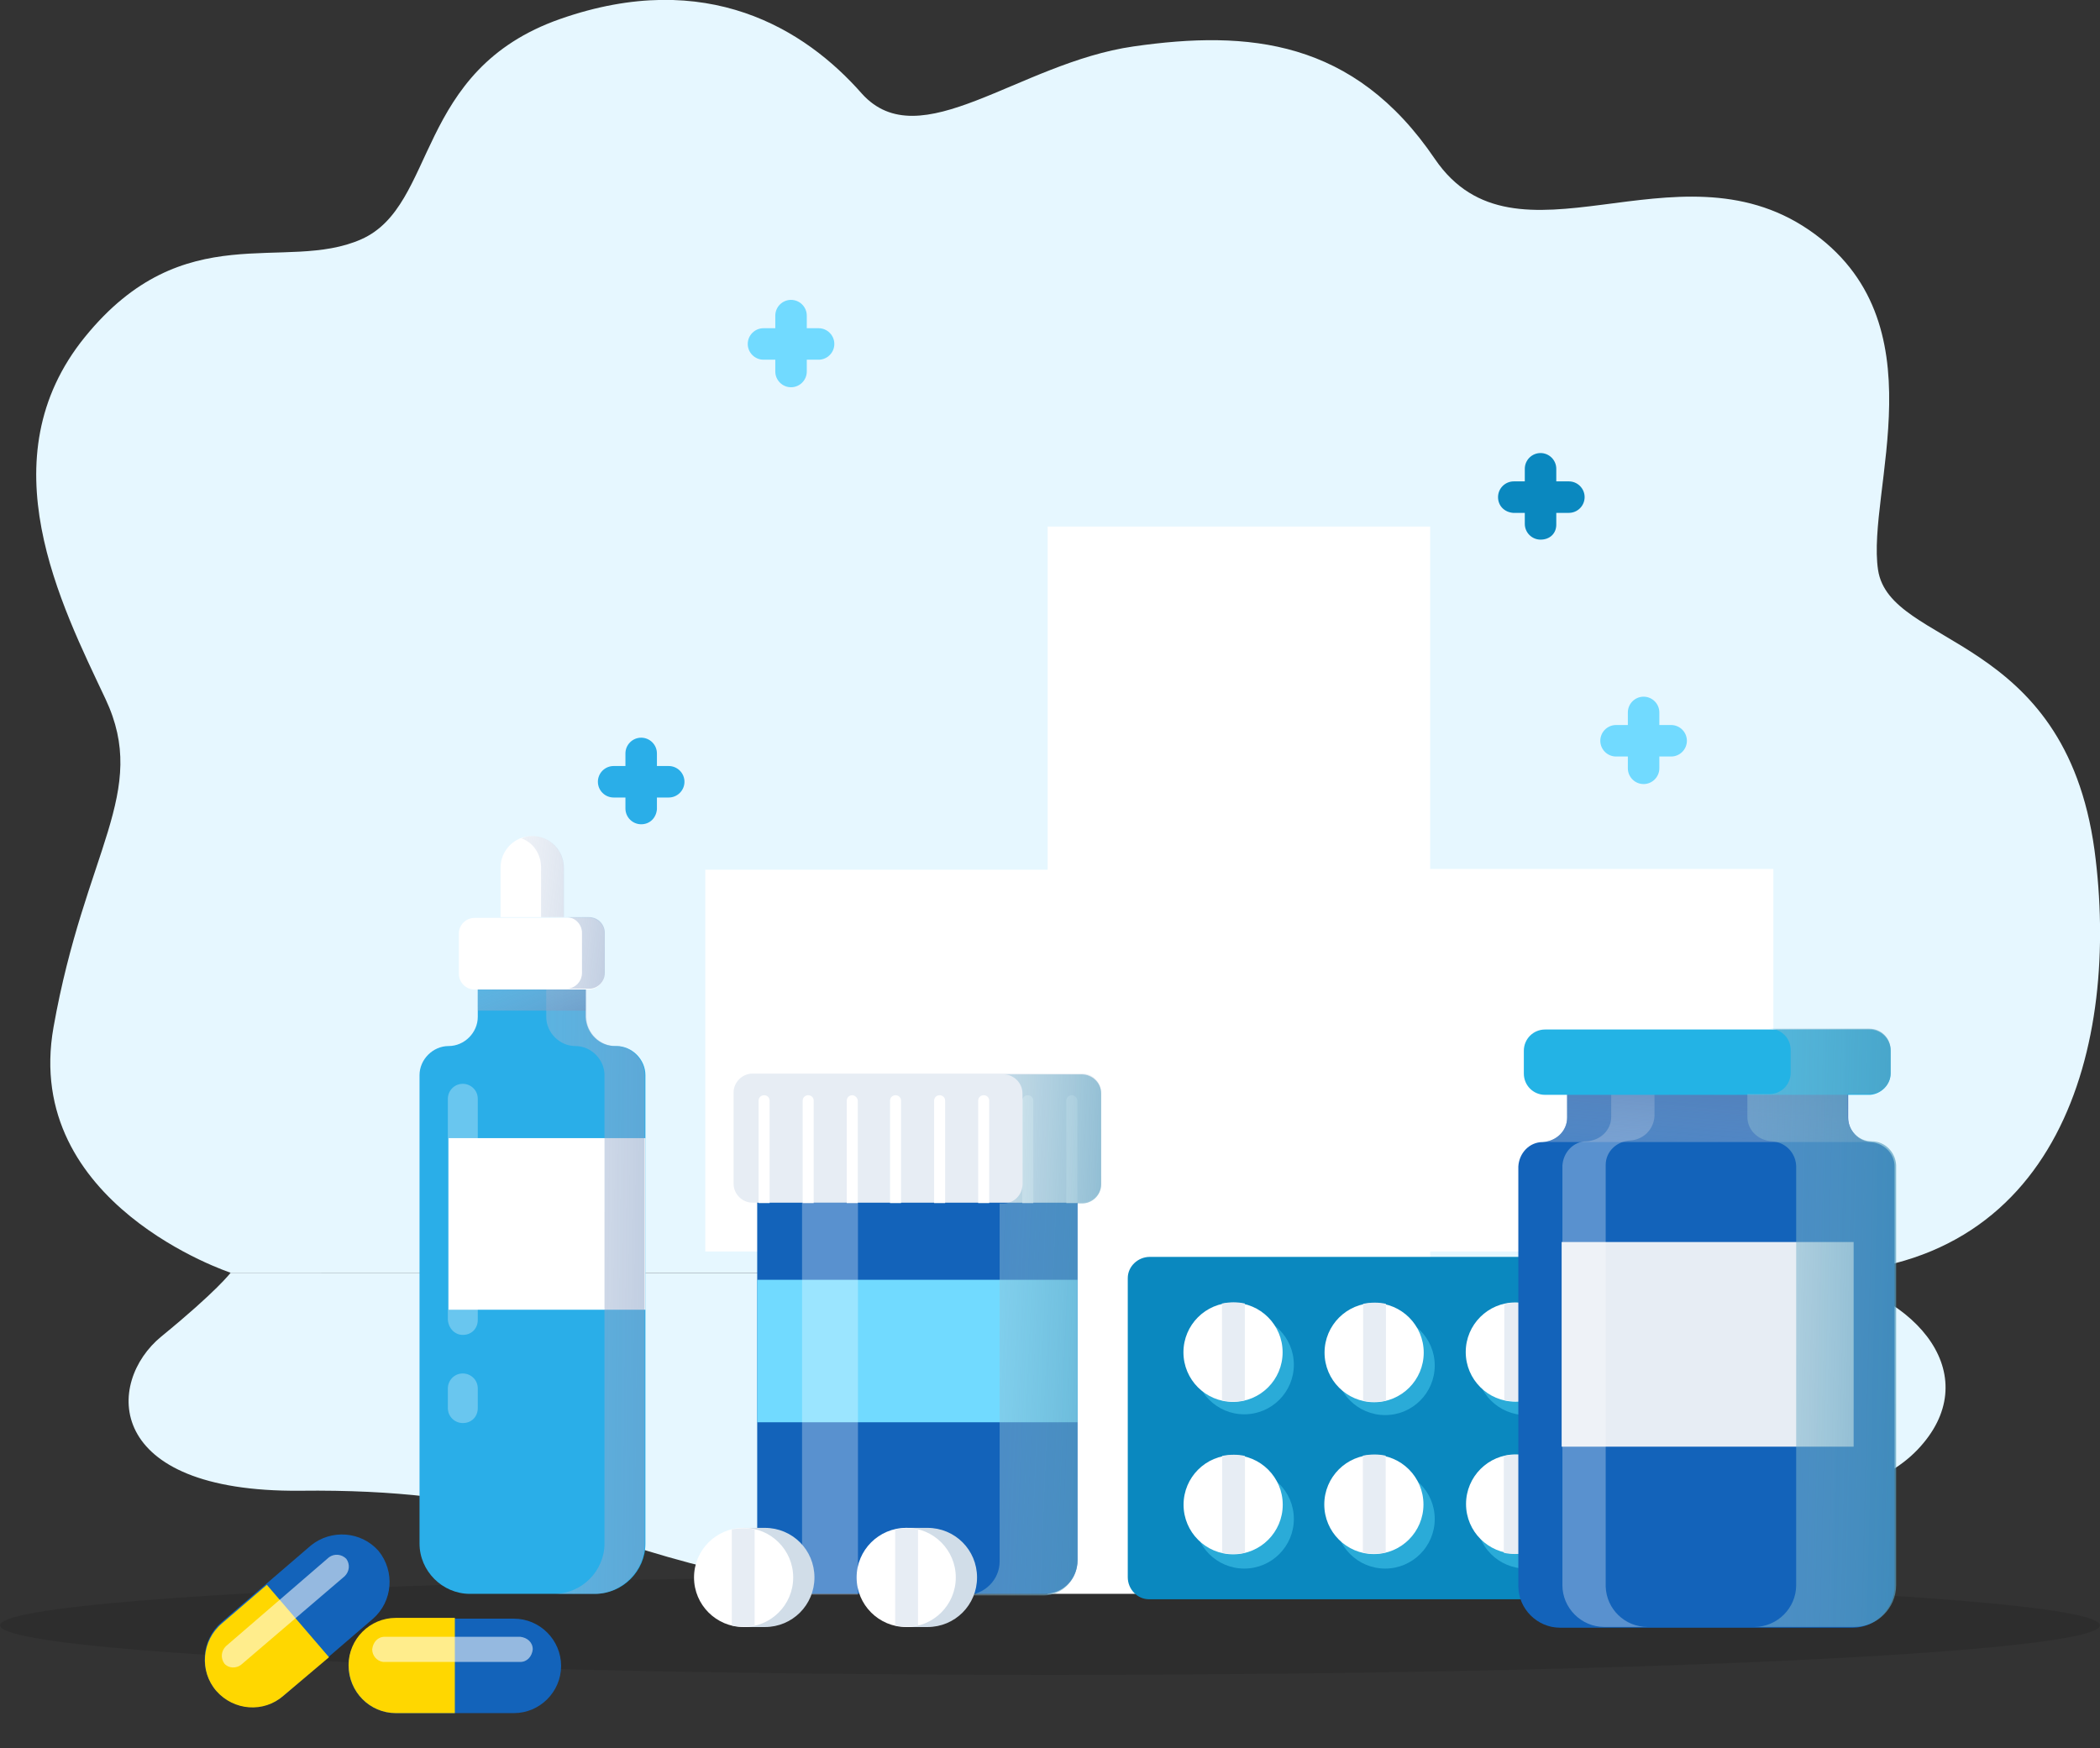 <?xml version="1.0" encoding="utf-8"?>
<!-- Generator: Adobe Illustrator 23.0.2, SVG Export Plug-In . SVG Version: 6.00 Build 0)  -->
<svg version="1.1" id="Layer_1" xmlns="http://www.w3.org/2000/svg" xmlns:xlink="http://www.w3.org/1999/xlink" x="0px" y="0px"
	 width="266.8px" height="222.1px" viewBox="0 0 266.8 222.1" style="enable-background:new 0 0 266.8 222.1;" xml:space="preserve"
	>
<rect x="0" y="0" width="266.8" height="222.1" fill="#333333" stroke="none"/>
<style type="text/css">
	.st0{fill:#E6F7FF;}
	.st1{opacity:0.11;enable-background:new    ;}
	.st2{fill:#1363ba;}
	.st3{fill:#FFD700;}
	.st4{opacity:0.55;fill:#FFFFFF;enable-background:new    ;}
	.st5{fill:#FFFFFF;}
	.st6{fill:#2AAEE8;}
	.st7{fill:url(#SVGID_1_);}
	.st8{fill:url(#SVGID_2_);}
	.st9{fill:url(#SVGID_3_);}
	.st10{fill:url(#SVGID_4_);}
	.st11{opacity:0.3;fill:#FFFFFF;enable-background:new    ;}
	.st12{fill:#0A88BF;}
	.st13{fill:#2AABD8;}
	.st14{fill:#E7EDF4;}
	.st15{fill:#71DAFF;}
	.st16{fill:url(#SVGID_5_);}
	.st17{fill:url(#SVGID_6_);}
	.st18{fill:#23B3E5;}
	.st19{fill:url(#SVGID_7_);}
	.st20{fill:#D1DDE8;}
</style>
<g>
	<g transform="translate(4.601 0)">
		<path class="st0" d="M24.7,161.7c0,0-1.7,2.3-8.8,8.1s-7.4,19.8,17.6,19.6c25-0.3,34.1,5.1,49.6,9.2s42.1,3.5,56.2-1.8
			s19.1-12.6,42.5-7.4c23.5,5.1,48.5,3.9,57.2-5.2s0.5-19.8-13.5-22.4L24.7,161.7L24.7,161.7z"/>
		<path class="st0" d="M24.7,161.7c0,0-26.5-8.7-22.5-31.2s12.2-29.8,6.6-41.7S-6.4,58.3,6.2,42.8s25.4-8.1,35.1-12.4
			S48,8.9,66.6,2.4s31.1,1.3,38.3,9.5c7.4,8.2,19.9-3.9,34.5-6s28-0.9,38.3,14.3c10.3,15.1,30.5-2.6,47.5,9s7.3,33.2,8.8,43.2
			c1.5,9.9,23.7,7.9,27.5,35.6c3.3,24.7-4.3,53.8-36.2,53.8L24.7,161.7z"/>
	</g>
	<ellipse class="st1" cx="133.4" cy="206.5" rx="133.4" ry="6.3"/>
</g>
<g>
	<g transform="translate(0 156.751)">
		<g transform="translate(18.286 10.601)">
			<path class="st2" d="M32,50.3h15c3.3,0,6-2.7,6-6c0,0,0,0,0,0l0,0c0-3.3-2.7-6-6-6c0,0,0,0,0,0H32c-3.3,0-6,2.7-6,6c0,0,0,0,0,0
				l0,0C26,47.6,28.7,50.3,32,50.3C32,50.3,32,50.3,32,50.3z"/>
			<path class="st3" d="M26,44.2L26,44.2c0-3.3,2.7-6,6-6c0,0,0,0,0,0h7.5v12.1H32C28.7,50.3,26,47.6,26,44.2
				C26,44.2,26,44.2,26,44.2z"/>
			<path class="st4" d="M30.6,43.8h17.2c0.9,0,1.5-0.7,1.6-1.6l0,0c0-0.9-0.7-1.5-1.6-1.6H30.6c-0.9,0-1.5,0.7-1.6,1.6l0,0
				c0,0.8,0.6,1.5,1.4,1.6C30.5,43.8,30.6,43.8,30.6,43.8z"/>
		</g>
		<path class="st2" d="M36,58.7l11.4-9.8c2.5-2.2,2.8-6,0.7-8.6l0,0c-2.2-2.5-6-2.8-8.6-0.7l-11.4,9.8c-2.5,2.2-2.8,6-0.7,8.6l0,0
			C29.6,60.5,33.4,60.9,36,58.7C36,58.7,36,58.7,36,58.7z"/>
		<path class="st3" d="M27.5,58.1L27.5,58.1c-2.2-2.5-1.9-6.4,0.7-8.6l5.7-4.9l7.9,9.2L36,58.7C33.5,60.9,29.7,60.6,27.5,58.1z"/>
		<path class="st4" d="M30.7,54.7l13.1-11.2c0.6-0.6,0.7-1.5,0.2-2.2l0,0c-0.6-0.6-1.5-0.7-2.2-0.2L28.7,52.4
			c-0.6,0.6-0.7,1.5-0.2,2.2l0,0C29,55.2,30,55.3,30.7,54.7C30.7,54.7,30.7,54.7,30.7,54.7z"/>
	</g>
	<path class="st5" d="M225.3,110.4h-43.6V66.9h-48.6v43.6H89.6V159h43.5v43.5h48.6V159h43.6V110.4z"/>
	<path class="st6" d="M74.4,129.2v-6.9H60.7v6.9c0,2-1.7,3.7-3.7,3.7l0,0c-2,0-3.7,1.7-3.7,3.7v59.5c0,3.5,2.9,6.4,6.4,6.4h15.9
		c3.5,0,6.4-2.9,6.4-6.4v-59.5c0-2-1.7-3.7-3.7-3.7l0,0C76.2,133,74.5,131.3,74.4,129.2C74.4,129.2,74.4,129.2,74.4,129.2z"/>
	<rect x="57" y="144.6" class="st5" width="25" height="21.8"/>
	
		<linearGradient id="SVGID_1_" gradientUnits="userSpaceOnUse" x1="-761.013" y1="640.86" x2="-753.277" y2="640.333" gradientTransform="matrix(12.513 0 0 -80.293 9553.105 51600.645)">
		<stop  offset="2.000000e-03" style="stop-color:#FFFFFF;stop-opacity:0"/>
		<stop  offset="1" style="stop-color:#235196"/>
	</linearGradient>
	<path class="st7" d="M78.2,132.9c-2,0-3.7-1.7-3.7-3.7v-6.9h-5.1v6.9c0,2,1.7,3.7,3.7,3.7l0,0c2,0,3.7,1.7,3.7,3.7v59.5
		c0,3.5-2.9,6.4-6.4,6.4h5.1c3.5,0,6.4-2.9,6.4-6.4v-59.5C81.9,134.6,80.2,132.9,78.2,132.9z"/>
	
		<linearGradient id="SVGID_2_" gradientUnits="userSpaceOnUse" x1="-764.628" y1="572.322" x2="-761.763" y2="568.947" gradientTransform="matrix(13.712 0 0 -6.227 10534.803 3679.934)">
		<stop  offset="2.000000e-03" style="stop-color:#FFFFFF;stop-opacity:0"/>
		<stop  offset="1" style="stop-color:#235196"/>
	</linearGradient>
	<rect x="60.7" y="122.2" class="st8" width="13.7" height="6.2"/>
	<g transform="translate(32.296 68.019)">
		<path class="st5" d="M42.5,57.7H28c-1.1,0-2-0.9-2-2c0,0,0,0,0,0v-5.1c0-1.1,0.9-2,2-2c0,0,0,0,0,0h14.5c1.1,0,2,0.9,2,2
			c0,0,0,0,0,0v5.1C44.5,56.8,43.6,57.7,42.5,57.7z"/>
		<path class="st5" d="M35.3,38.2L35.3,38.2c-2.2,0-4,1.8-4,4v6.3h8v-6.3C39.3,40,37.5,38.2,35.3,38.2z"/>
	</g>
	<g transform="translate(40.14 68.019)">
		
			<linearGradient id="SVGID_3_" gradientUnits="userSpaceOnUse" x1="-712.813" y1="533.737" x2="-702.305" y2="531.494" gradientTransform="matrix(5.449 0 0 -10.359 3893.595 5564.661)">
			<stop  offset="2.000000e-03" style="stop-color:#FFFFFF;stop-opacity:0"/>
			<stop  offset="1" style="stop-color:#235196"/>
		</linearGradient>
		<path class="st9" d="M28.6,42.2v6.3h2.9v-6.3c0-2.2-1.8-4-4-4c-0.5,0-1,0.1-1.4,0.3C27.6,39,28.6,40.5,28.6,42.2z"/>
		
			<linearGradient id="SVGID_4_" gradientUnits="userSpaceOnUse" x1="-697.714" y1="528.555" x2="-686.053" y2="526.035" gradientTransform="matrix(4.91 0 0 -9.221 3432.618 4916.158)">
			<stop  offset="2.000000e-03" style="stop-color:#FFFFFF;stop-opacity:0"/>
			<stop  offset="1" style="stop-color:#235196"/>
		</linearGradient>
		<path class="st10" d="M34.7,48.5h-2.9c1.1,0,2,0.9,2,2c0,0,0,0,0,0v5.1c0,1.1-0.9,2-2,2c0,0,0,0,0,0h2.9c1.1,0,2-0.9,2-2
			c0,0,0,0,0,0v-5.1C36.7,49.4,35.8,48.5,34.7,48.5z"/>
	</g>
	<path class="st11" d="M58.8,169.6L58.8,169.6c-1,0-1.8-0.8-1.9-1.9v-28.1c0-1,0.8-1.9,1.9-1.9l0,0c1,0,1.9,0.8,1.9,1.9v28.1
		C60.7,168.8,59.9,169.6,58.8,169.6C58.9,169.6,58.8,169.6,58.8,169.6z"/>
	<path class="st11" d="M58.8,180.8L58.8,180.8c-1,0-1.9-0.8-1.9-1.9v-2.5c0-1,0.8-1.9,1.9-1.9l0,0c1,0,1.9,0.8,1.9,1.9v2.5
		C60.7,180,59.9,180.8,58.8,180.8z"/>
	<g transform="translate(117.38 121.488)">
		<path class="st12" d="M103,38.2H28.7c-1.5,0-2.8,1.2-2.8,2.7c0,0,0,0,0,0v38c0,1.5,1.2,2.8,2.7,2.8c0,0,0,0,0,0H103
			c1.5,0,2.8-1.2,2.8-2.7c0,0,0,0,0,0v-38C105.7,39.4,104.5,38.2,103,38.2z"/>
		<circle class="st13" cx="40.7" cy="51.9" r="6.3"/>
		<circle class="st13" cx="40.7" cy="71.5" r="6.3"/>
		<circle class="st13" cx="58.6" cy="52" r="6.3"/>
		<circle class="st13" cx="58.6" cy="71.5" r="6.3"/>
		<circle class="st13" cx="76.5" cy="52" r="6.3"/>
		<circle class="st13" cx="76.5" cy="71.5" r="6.3"/>
		<circle class="st13" cx="94.4" cy="52" r="6.3"/>
		<circle class="st13" cx="94.4" cy="71.5" r="6.3"/>
		<g transform="translate(6.073 4.923)">
			<circle class="st5" cx="33.2" cy="45.4" r="6.3"/>
			<path class="st14" d="M31.8,51.5c0.9,0.2,1.9,0.2,2.9,0V39.2c-0.9-0.2-1.9-0.2-2.9,0V51.5z"/>
		</g>
		<g transform="translate(5.089 23.288)">
			<circle class="st5" cx="34.2" cy="46.4" r="6.3"/>
			<path class="st14" d="M32.8,52.5c0.9,0.2,1.9,0.2,2.9,0V40.2c-0.9-0.2-1.9-0.2-2.9,0V52.5z"/>
		</g>
		<g transform="translate(24.001 4.963)">
			<circle class="st5" cx="33.2" cy="45.4" r="6.3"/>
			<path class="st14" d="M31.8,51.5c0.9,0.2,1.9,0.2,2.9,0V39.2c-0.9-0.2-1.9-0.2-2.9,0V51.5z"/>
		</g>
		<g transform="translate(23.067 23.357)">
			<circle class="st5" cx="34.1" cy="46.3" r="6.3"/>
			<path class="st14" d="M32.7,52.4c0.9,0.2,1.9,0.2,2.9,0V40.1c-0.9-0.2-1.9-0.2-2.9,0V52.4z"/>
		</g>
		<g transform="translate(40.238 3.191)">
			<circle class="st5" cx="34.9" cy="47.1" r="6.3"/>
			<path class="st14" d="M33.5,53.2c0.9,0.2,1.9,0.2,2.9,0V41c-0.9-0.2-1.9-0.2-2.9,0V53.2z"/>
		</g>
		<g transform="translate(41.577 23.899)">
			<circle class="st5" cx="33.6" cy="45.7" r="6.3"/>
			<path class="st14" d="M32.1,51.9c0.9,0.2,1.9,0.2,2.9,0V39.6c-0.9-0.2-1.9-0.2-2.9,0V51.9z"/>
		</g>
		<g transform="translate(59.808 4.875)">
			<circle class="st5" cx="33.2" cy="45.4" r="6.3"/>
			<path class="st14" d="M31.8,51.6c0.9,0.2,1.9,0.2,2.9,0V39.3c-0.9-0.2-1.9-0.2-2.9,0V51.6z"/>
		</g>
		<g transform="translate(58.861 23.283)">
			<circle class="st5" cx="34.2" cy="46.4" r="6.3"/>
			<path class="st14" d="M32.8,52.5c0.9,0.2,1.9,0.2,2.9,0V40.2c-0.9-0.2-1.9-0.2-2.9,0V52.5z"/>
		</g>
	</g>
	<g transform="translate(49.96 55.624)">
		<path class="st6" d="M31.5,49.1L31.5,49.1c-1.1,0-2-0.9-2-2v-7c0-1.1,0.9-2,2-2l0,0c1.1,0,2,0.9,2,2v7.1
			C33.4,48.3,32.6,49.1,31.5,49.1z"/>
		<path class="st6" d="M26,43.7L26,43.7c0-1.1,0.9-2,2-2H35c1.1,0,2,0.9,2,2l0,0c0,1.1-0.9,2-2,2H28C26.9,45.7,26,44.8,26,43.7z"/>
	</g>
	<g transform="translate(69 0)">
		<path class="st15" d="M31.5,49.2L31.5,49.2c-1.1,0-2-0.9-2-2v-7.1c0-1.1,0.9-2,2-2l0,0c1.1,0,2,0.9,2,2v7.1
			C33.5,48.3,32.6,49.2,31.5,49.2z"/>
		<path class="st15" d="M26,43.7L26,43.7c0-1.1,0.9-2,2-2H35c1.1,0,2,0.9,2,2l0,0c0,1.1-0.9,2-2,2H28C26.9,45.7,26,44.8,26,43.7z"/>
	</g>
	<g transform="translate(177.315 50.415)">
		<path class="st15" d="M31.5,49.2L31.5,49.2c-1.1,0-2-0.9-2-2v-7.1c0-1.1,0.9-2,2-2l0,0c1.1,0,2,0.9,2,2v7.1
			C33.5,48.3,32.6,49.2,31.5,49.2C31.5,49.2,31.5,49.2,31.5,49.2z"/>
		<path class="st15" d="M26,43.7L26,43.7c0-1.1,0.9-2,2-2H35c1.1,0,2,0.9,2,2l0,0c0,1.1-0.9,2-2,2H28C26.9,45.7,26,44.8,26,43.7z"/>
	</g>
	<g transform="translate(164.322 19.46)">
		<path class="st12" d="M31.4,49.1L31.4,49.1c-1.1,0-2-0.9-2-2v-7c0-1.1,0.9-2,2-2l0,0c1.1,0,2,0.9,2,2v7.1
			C33.4,48.3,32.6,49.1,31.4,49.1C31.5,49.1,31.5,49.1,31.4,49.1z"/>
		<path class="st12" d="M26,43.7L26,43.7c0-1.1,0.9-2,2-2h7c1.1,0,2,0.9,2,2l0,0c0,1.1-0.9,2-2,2h-7.1C26.8,45.6,26,44.8,26,43.7
			C26,43.7,26,43.7,26,43.7z"/>
	</g>
	<path class="st2" d="M132.7,202.5h-32.2c-2.3,0-4.2-1.9-4.3-4.3v-51.7h40.7v51.7C136.9,200.6,135.1,202.5,132.7,202.5
		C132.7,202.5,132.7,202.5,132.7,202.5z"/>
	<path class="st14" d="M137.4,152.8H95.6c-1.3,0-2.4-1.1-2.4-2.4v-11.6c0-1.3,1.1-2.4,2.4-2.4h41.9c1.3,0,2.4,1.1,2.4,2.4v11.6
		C139.9,151.7,138.8,152.8,137.4,152.8C137.5,152.8,137.5,152.8,137.4,152.8z"/>
	<rect x="96.2" y="162.6" class="st15" width="40.7" height="18.1"/>
	<g transform="translate(70.377 100.95)">
		<path class="st5" d="M26.7,38.2L26.7,38.2c-0.4,0-0.7,0.3-0.7,0.7c0,0,0,0,0,0.1v12.9h1.4V38.9C27.4,38.5,27.1,38.2,26.7,38.2z"/>
		<path class="st5" d="M32.3,38.2L32.3,38.2c-0.4,0-0.7,0.3-0.7,0.7c0,0,0,0,0,0.1v12.9H33V38.9C33,38.5,32.7,38.2,32.3,38.2z"/>
		<path class="st5" d="M37.9,38.2L37.9,38.2c-0.4,0-0.7,0.3-0.7,0.7c0,0,0,0,0,0.1v12.9h1.4V38.9C38.6,38.5,38.2,38.2,37.9,38.2z"/>
		<path class="st5" d="M43.4,38.2L43.4,38.2c-0.4,0-0.7,0.3-0.7,0.7c0,0,0,0,0,0.1v12.9h1.4V38.9C44.1,38.5,43.8,38.2,43.4,38.2z"/>
		<path class="st5" d="M49,38.2L49,38.2c-0.4,0-0.7,0.3-0.7,0.7c0,0,0,0,0,0.1v12.9h1.4V38.9C49.7,38.5,49.4,38.2,49,38.2
			C49,38.2,49,38.2,49,38.2z"/>
		<path class="st5" d="M54.6,38.2L54.6,38.2c-0.4,0-0.7,0.3-0.7,0.7c0,0,0,0,0,0.1v12.9h1.4V38.9C55.3,38.5,55,38.2,54.6,38.2z"/>
		<path class="st5" d="M60.2,38.2L60.2,38.2c-0.4,0-0.7,0.3-0.7,0.7c0,0,0,0,0,0.1v12.9h1.4V38.9C60.9,38.5,60.6,38.2,60.2,38.2z"/>
		<path class="st5" d="M65.8,38.2L65.8,38.2c-0.4,0-0.7,0.3-0.7,0.7c0,0,0,0,0,0.1v12.9h1.4V38.9C66.5,38.5,66.1,38.2,65.8,38.2z"/>
	</g>
	<rect x="101.9" y="152.8" class="st11" width="7.1" height="49.8"/>
	
		<linearGradient id="SVGID_5_" gradientUnits="userSpaceOnUse" x1="-777.652" y1="639.672" x2="-774.019" y2="639.095" gradientTransform="matrix(17.13 0 0 -66.172 13420.332 42478.777)">
		<stop  offset="2.000000e-03" style="stop-color:#FFFFFF;stop-opacity:0"/>
		<stop  offset="1" style="stop-color:#0A72A0"/>
	</linearGradient>
	<path class="st16" d="M137.4,136.5h-9.9c1.3,0,2.4,1.1,2.4,2.4v11.6c0,1.3-1.1,2.4-2.4,2.4H127v45.5c0,2.3-1.9,4.2-4.3,4.3h9.9
		c2.3,0,4.2-1.9,4.3-4.3v-45.5h0.6c1.3,0,2.4-1.1,2.4-2.4v-11.6C139.9,137.6,138.8,136.5,137.4,136.5
		C137.5,136.5,137.5,136.5,137.4,136.5z"/>
	<path class="st2" d="M234.8,142v-6.9h-35.7v6.9c0,1.7-1.4,3-3.1,3.1l0,0c-1.7,0-3,1.4-3.1,3.1v53.3c0,2.9,2.4,5.3,5.3,5.3h37.2
		c2.9,0,5.3-2.4,5.3-5.3v-53.3c0-1.7-1.4-3-3.1-3.1l0,0C236.1,145,234.8,143.6,234.8,142z"/>
	<rect x="198.4" y="157.8" class="st14" width="37.1" height="26"/>
	<path class="st11" d="M204,201.4V148c0-1.7,1.4-3,3.1-3.1s3-1.4,3.1-3.1V135h-5.5v6.9c0,1.7-1.4,3-3.1,3.1l0,0
		c-1.7,0-3,1.4-3.1,3.1v53.3c0,2.9,2.4,5.3,5.3,5.3h5.5c-2.9,0-5.2-2.3-5.3-5.1C204,201.5,204,201.4,204,201.4z"/>
	
		<linearGradient id="SVGID_6_" gradientUnits="userSpaceOnUse" x1="-805.657" y1="597.597" x2="-804.651" y2="600.695" gradientTransform="matrix(41.793 0 0 -10 33865.027 6133.879)">
		<stop  offset="2.000000e-03" style="stop-color:#FFFFFF;stop-opacity:0"/>
		<stop  offset="1" style="stop-color:#235196"/>
	</linearGradient>
	<path class="st17" d="M234.8,142v-6.9h-35.7v6.9c0,1.7-1.4,3-3.1,3.1h41.8C236.1,145,234.8,143.7,234.8,142z"/>
	<path class="st18" d="M237.6,139.1h-41.3c-1.5,0-2.7-1.2-2.7-2.7c0,0,0,0,0,0v-2.9c0-1.5,1.2-2.7,2.7-2.7c0,0,0,0,0,0h41.2
		c1.5,0,2.7,1.2,2.7,2.7c0,0,0,0,0,0v2.9C240.2,137.8,239,139,237.6,139.1z"/>
	
		<linearGradient id="SVGID_7_" gradientUnits="userSpaceOnUse" x1="-782.799" y1="640.544" x2="-778.322" y2="640.115" gradientTransform="matrix(18.802 0 0 -75.982 14900.484 48819.898)">
		<stop  offset="2.000000e-03" style="stop-color:#FFFFFF;stop-opacity:0"/>
		<stop  offset="1" style="stop-color:#0A72A0"/>
	</linearGradient>
	<path class="st19" d="M237.8,145L237.8,145c-1.7,0-3-1.4-3.1-3.1V139h2.8c1.5,0,2.7-1.2,2.7-2.7c0,0,0,0,0,0v-2.9
		c0-1.5-1.2-2.7-2.7-2.7c0,0,0,0,0,0h-12.7c1.5,0,2.7,1.2,2.7,2.7c0,0,0,0,0,0v2.9c0,1.5-1.2,2.7-2.7,2.7c0,0,0,0,0,0h-2.8v2.9
		c0,1.7,1.4,3,3.1,3.1s3,1.4,3.1,3.1v53.3c0,2.9-2.4,5.3-5.3,5.3h12.7c2.9,0,5.3-2.4,5.3-5.3V148C240.8,146.4,239.5,145,237.8,145z"
		/>
	<g transform="translate(82.831 155.916)">
		<path class="st20" d="M35,38.2h-2.8v0.7c-3.1,1.5-4.4,5.2-2.9,8.3c0.6,1.3,1.6,2.3,2.9,2.9v0.7H35c3.5,0,6.3-2.8,6.3-6.3
			C41.3,41,38.5,38.2,35,38.2L35,38.2L35,38.2z"/>
		<circle class="st5" cx="32.3" cy="44.5" r="6.3"/>
		<path class="st14" d="M30.9,50.6c0.9,0.2,1.9,0.2,2.9,0V38.4c-0.9-0.2-1.9-0.2-2.9,0V50.6z"/>
	</g>
	<g transform="translate(62.174 155.916)">
		<path class="st20" d="M35,38.2h-2.8v0.7c-3.1,1.5-4.4,5.2-2.9,8.3c0.6,1.3,1.6,2.3,2.9,2.9v0.7H35c3.5,0,6.3-2.8,6.3-6.3
			C41.3,41,38.5,38.2,35,38.2L35,38.2z"/>
		<circle class="st5" cx="32.3" cy="44.5" r="6.3"/>
		<path class="st14" d="M30.8,50.6c0.9,0.2,1.9,0.2,2.9,0V38.4c-0.9-0.2-1.9-0.2-2.9,0V50.6z"/>
	</g>
</g>
</svg>
